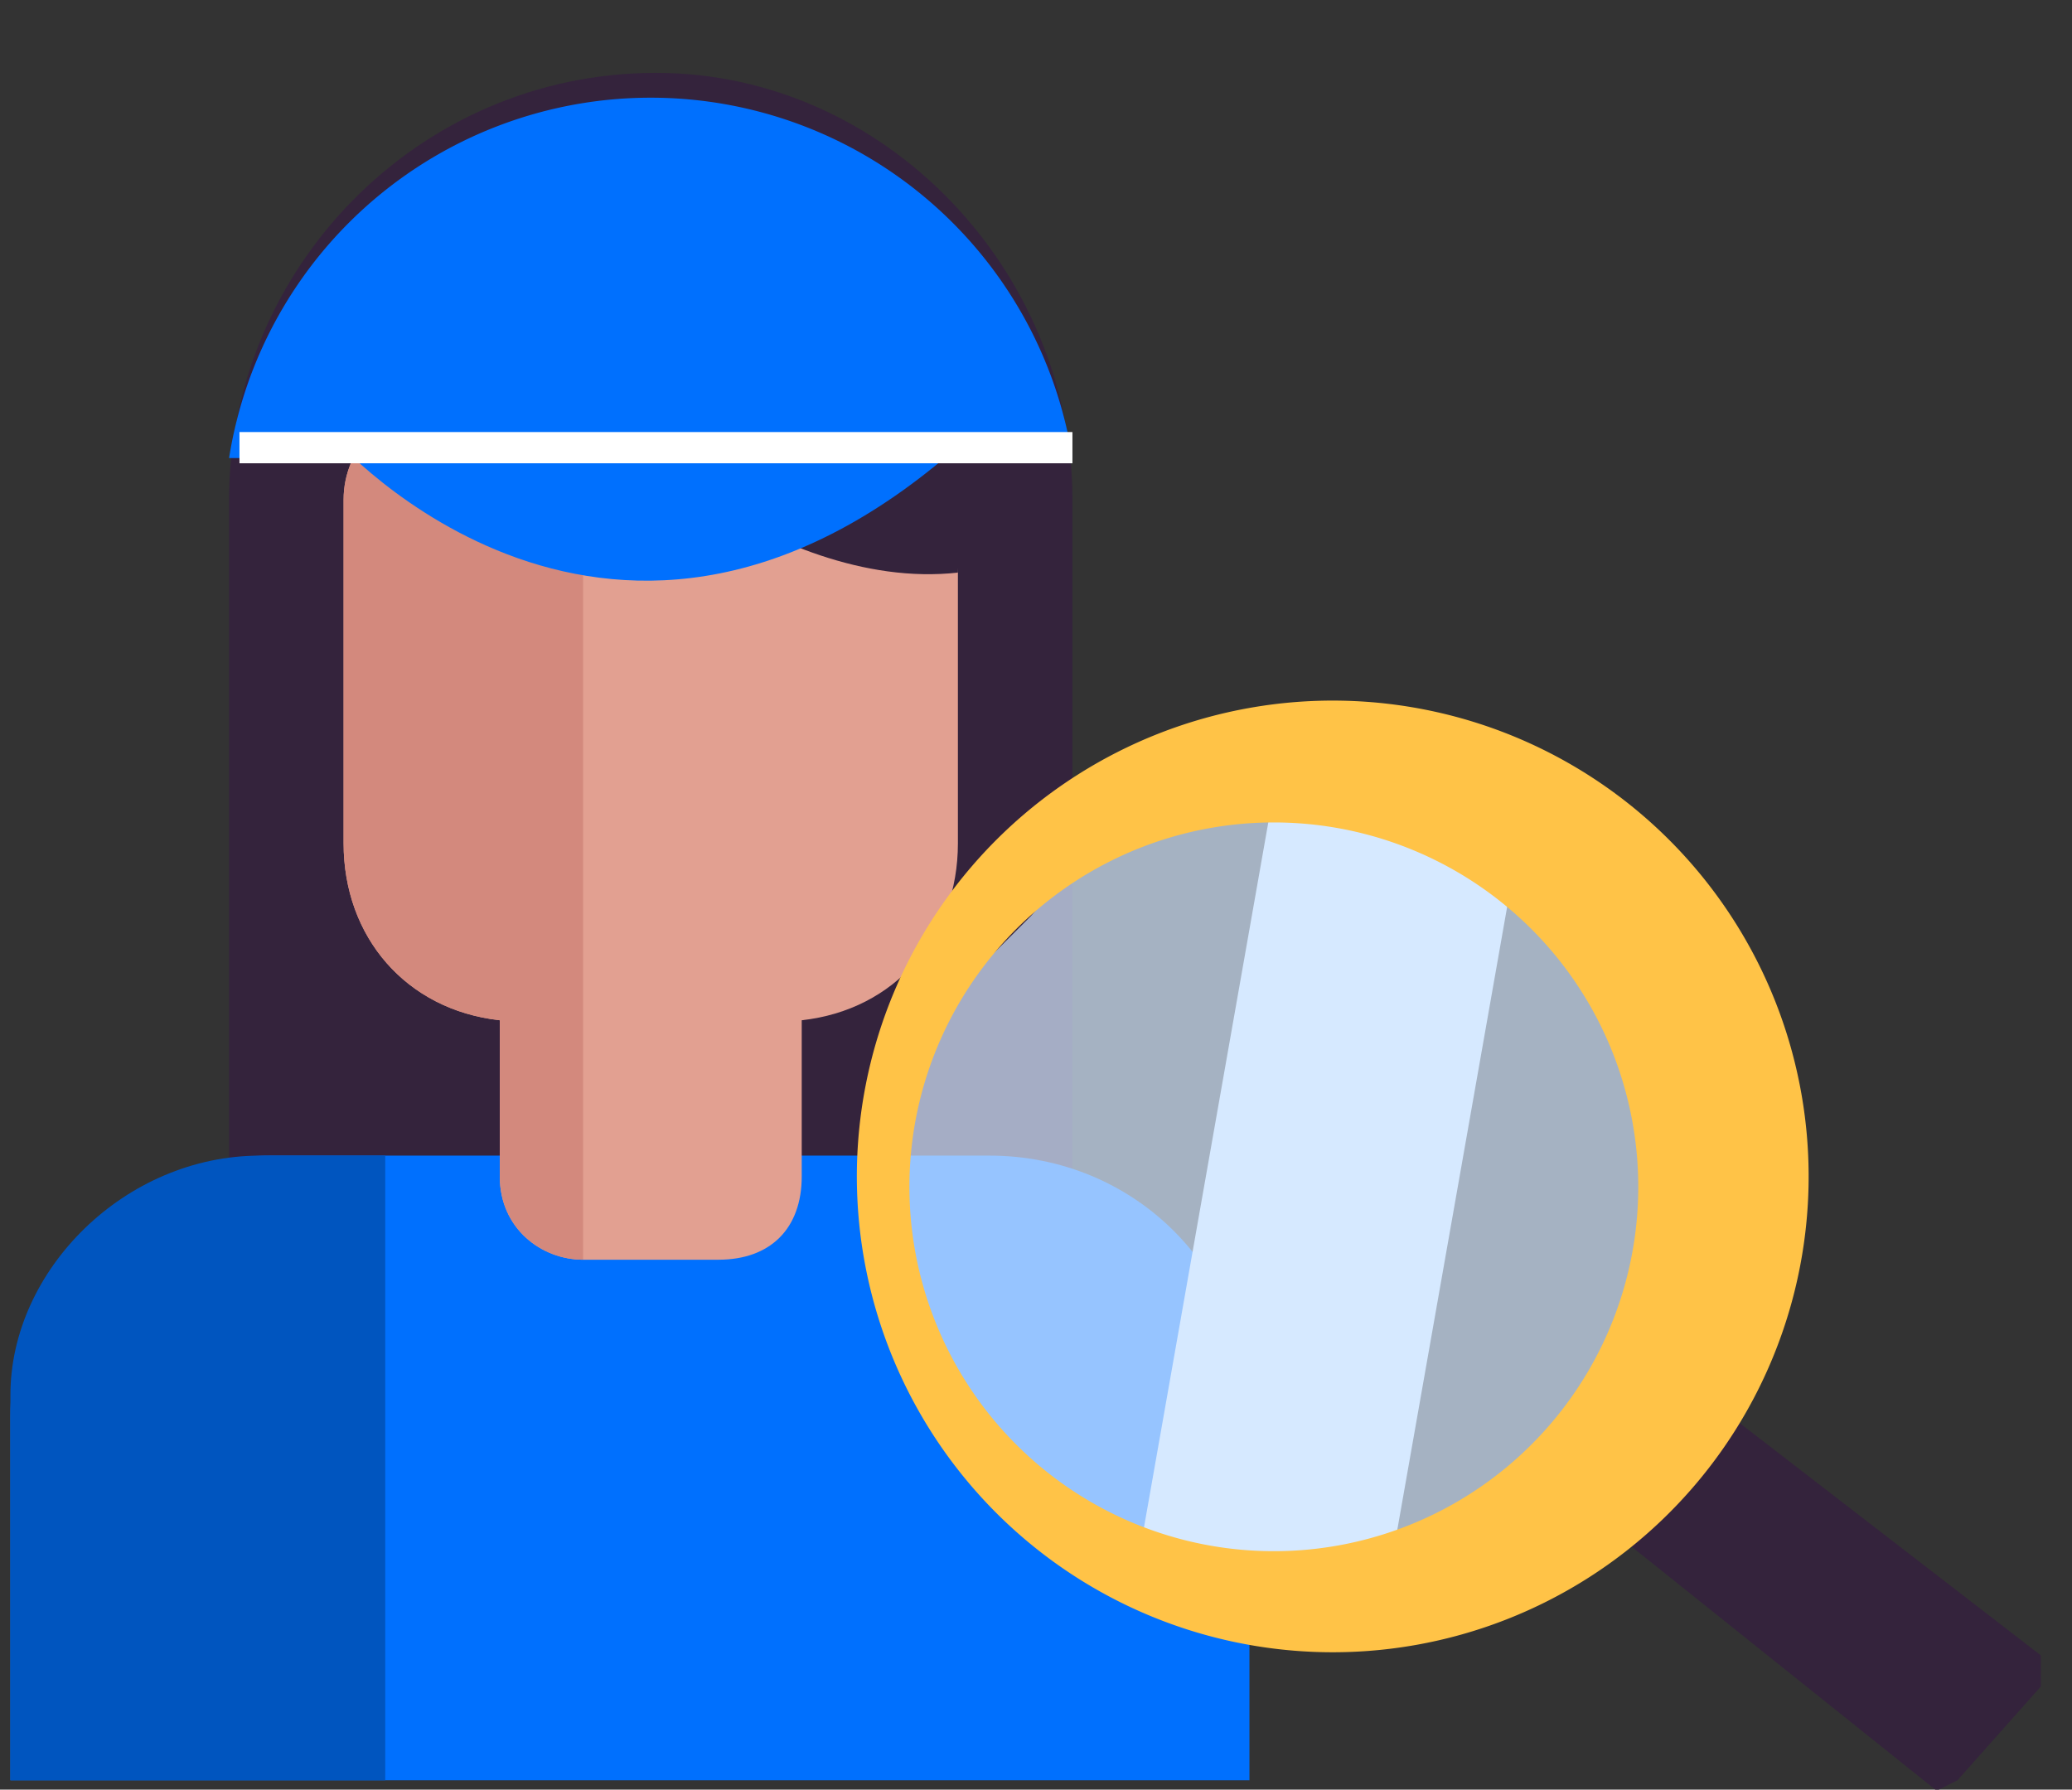 <svg version="1.1" id="Layer_1" xmlns="http://www.w3.org/2000/svg" x="0" y="0" viewBox="0 0 199 171.9" style="enable-background:new 0 0 198.99 171.92" xml:space="preserve"><rect x="0" y="0" width="199" height="171.9" fill="#333333" stroke="none"/><style>.st29{fill:#0070fe}.st32{fill:#34233c}</style><path class="st32" d="M103 116H22V48C22 26 40 7 63 7c22 0 40 19 40 41v68z"/><path class="st29" d="M120 171H1v-35c0-14 11-25 25-25h69c14 0 25 11 25 25v35z"/><path d="M37 171H1v-37c0-12 11-23 24-23h12v60z" style="fill:#0055bf"/><path d="M83 39H42c-5 0-9 4-9 9v33c0 9 6 16 15 17v15c0 5 4 8 8 8h13c5 0 8-3 8-8V98c9-1 15-8 15-17V48c0-5-4-9-9-9z" style="fill:#e2a091"/><path d="M56 39H42c-5 0-9 4-9 9v33c0 9 6 16 15 17v15c0 5 4 8 8 8" style="fill:#d3897d"/><path class="st32" d="M56 39s18 18 36 16l1-25-37 9z"/><path d="M66 25s10 14 29 18" style="fill:none;stroke:#fff;stroke-miterlimit:10"/><path class="st29" d="M93 42H32s27 31 61 0z"/><path class="st29" d="M22 44a41 41 0 0 1 81 0"/><path style="fill:none;stroke:#fff;stroke-width:3;stroke-miterlimit:10" d="M23 43h80"/><path d="m155 141 1-1c14-17 12-42-5-56a37 37 0 0 0-52 4l-4 4a38 38 0 0 0 4 53c17 14 42 13 56-4z" style="opacity:.7;fill:#d6e9ff"/><path transform="rotate(10 128 113)" style="fill:#d6e9ff" d="M116 75h24v77h-24z"/><path class="st32" d="m196 162-8 9-2 1-35-28v-2l8-10h2l35 27v3z"/><path d="M173 105a45 45 0 1 0-90 16 45 45 0 0 0 90-16zm-39 42a35 35 0 1 1-12-68 35 35 0 0 1 12 68z" style="fill:#ffc347"/></svg>